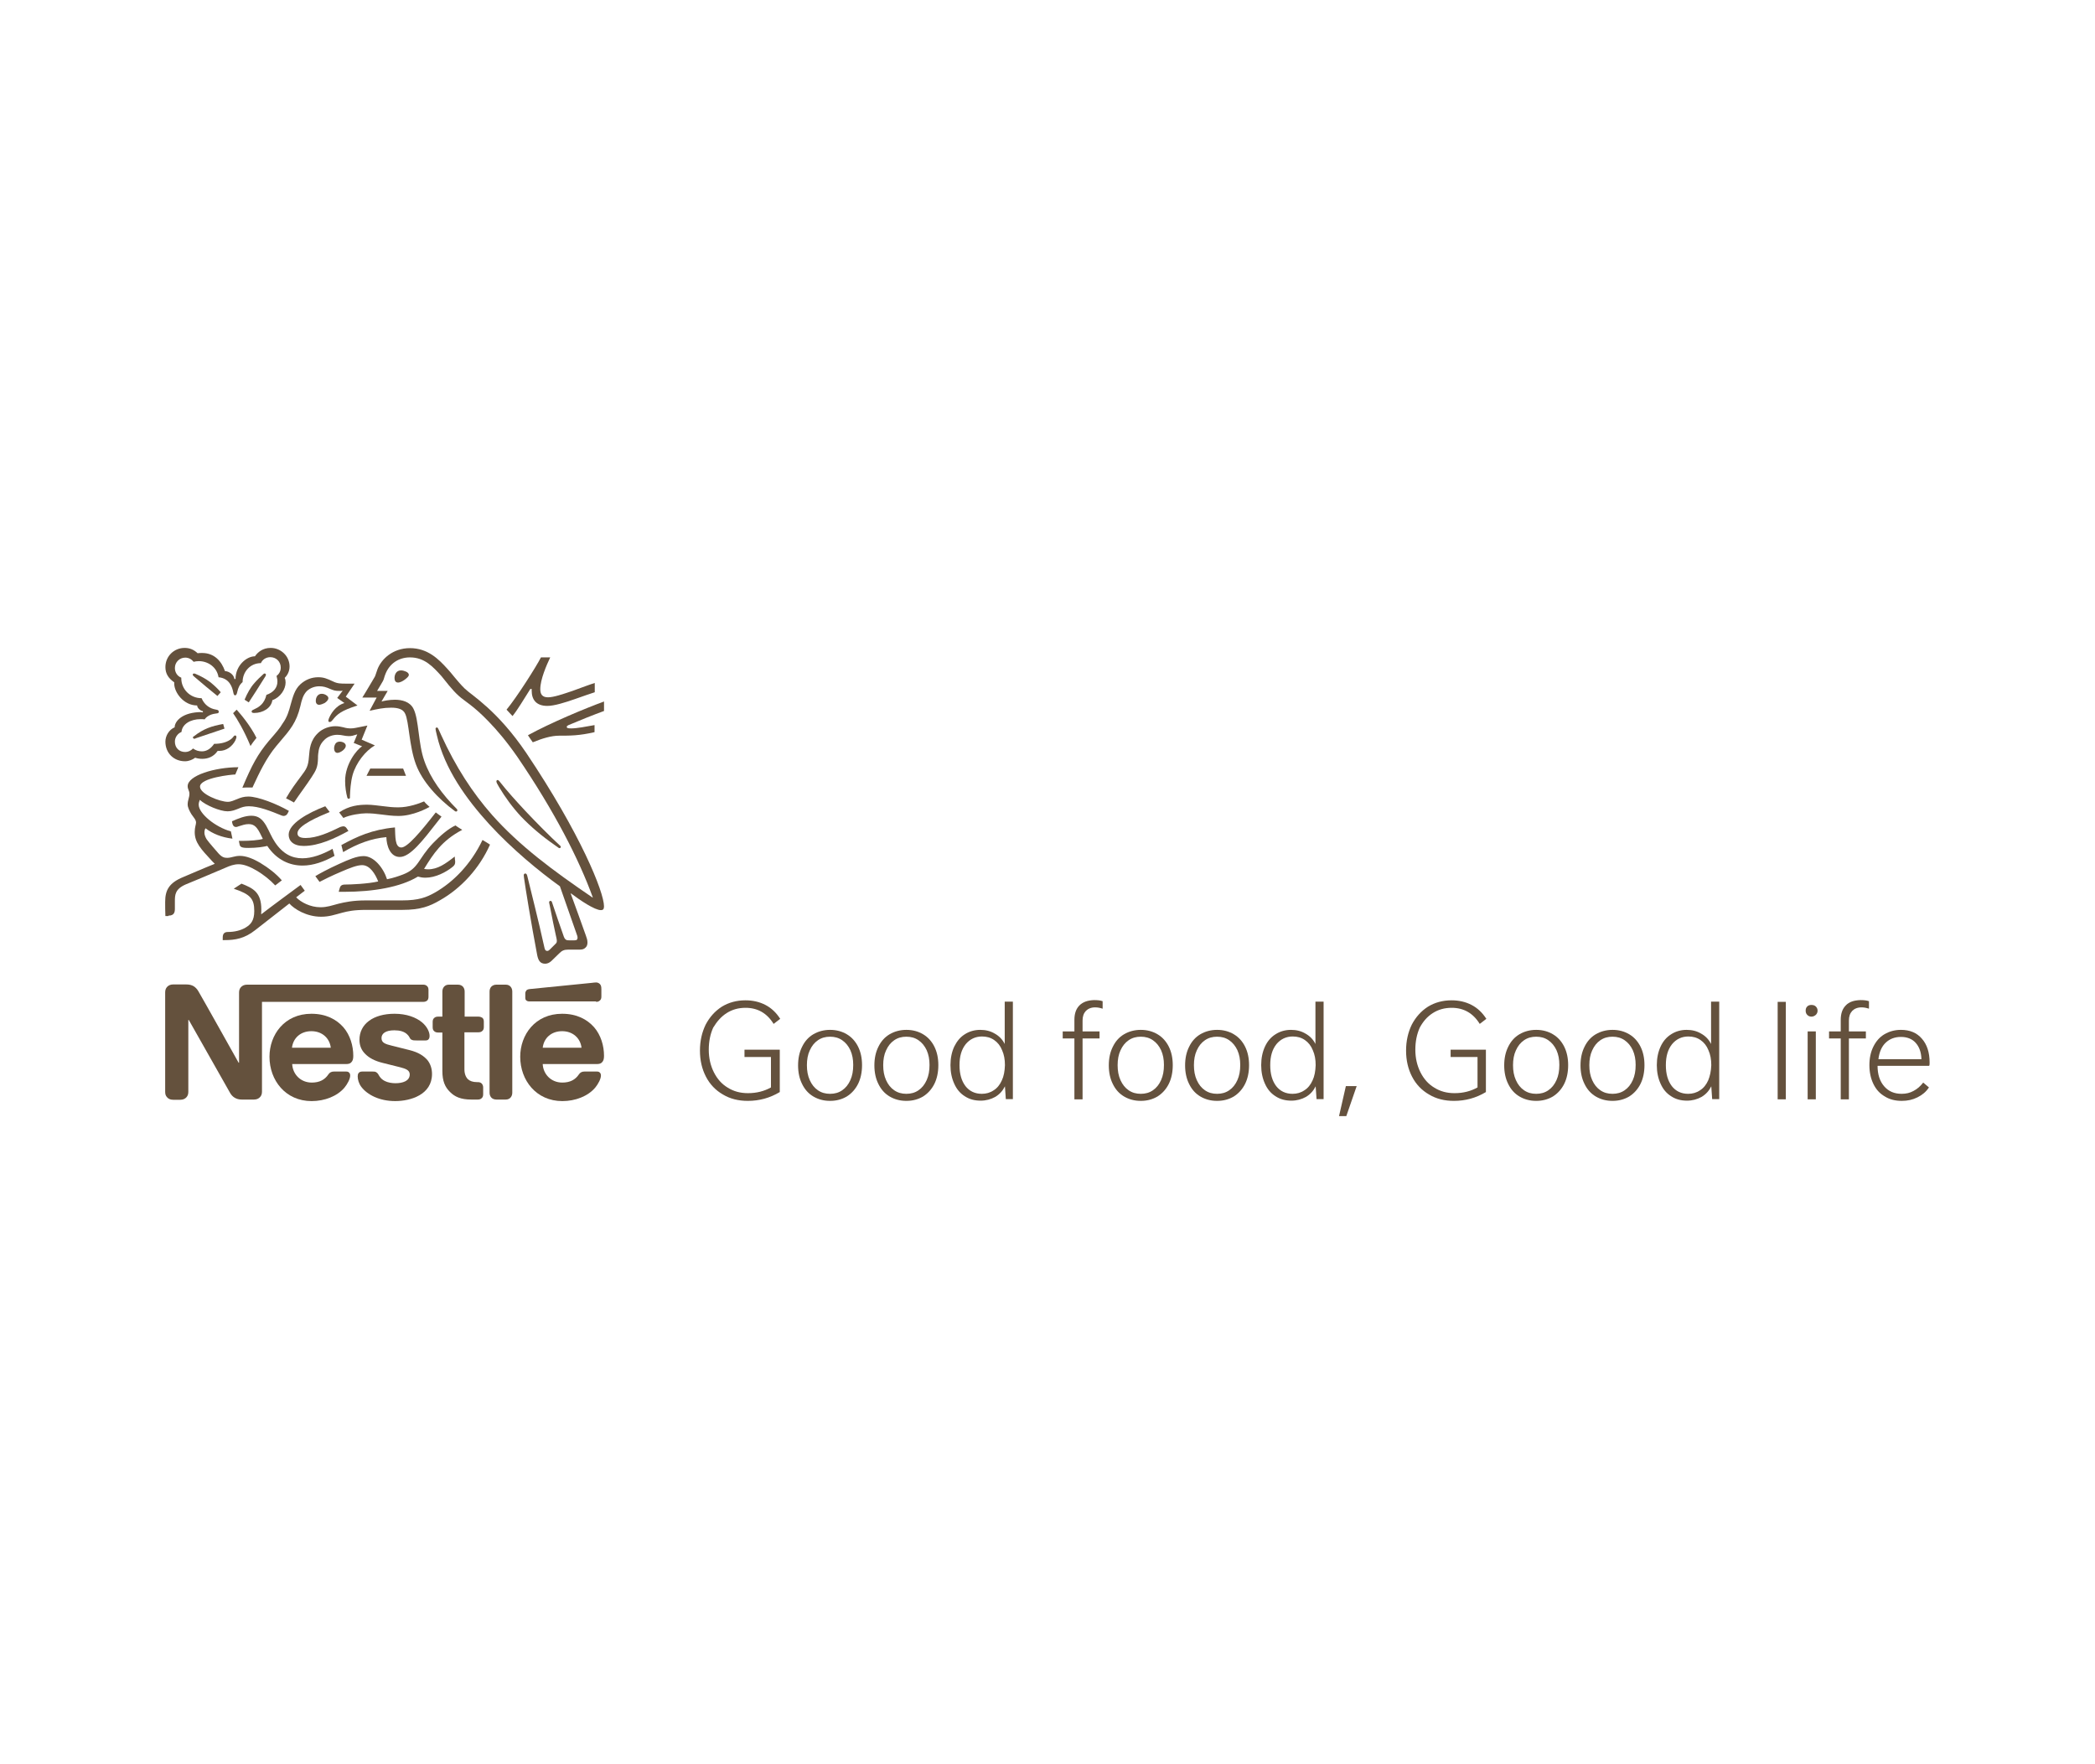 <?xml version="1.0" encoding="utf-8"?>
<!-- Generator: Adobe Illustrator 25.2.0, SVG Export Plug-In . SVG Version: 6.00 Build 0)  -->
<!DOCTYPE svg PUBLIC "-//W3C//DTD SVG 1.0//EN" "http://www.w3.org/TR/2001/REC-SVG-20010904/DTD/svg10.dtd">
<svg version="1.0" id="Layer_1" xmlns="http://www.w3.org/2000/svg" xmlns:xlink="http://www.w3.org/1999/xlink" x="0px" y="0px"
	 width="95px" height="80px" viewBox="0 0 95 80" style="enable-background:new 0 0 95 80;" xml:space="preserve">
<g id="Nestle">
	<path style="fill:#64513D;" d="M19.64,38.23c-0.7,0.73-0.64,1.15-1.38,1.43c-0.19,0.07-0.41,0.15-0.71,0.21c-0.17-0.53-0.6-1.05-1.06-1.05
		c-0.32,0-0.68,0.16-1.1,0.35c-0.49,0.22-0.95,0.47-1.09,0.56l0.19,0.26c0.15-0.08,0.57-0.29,1-0.47c0.37-0.16,0.7-0.29,0.93-0.29
		c0.36,0,0.6,0.41,0.73,0.74c-0.47,0.11-1.25,0.14-1.49,0.14c-0.11,0-0.15,0.02-0.19,0.05c-0.04,0.03-0.06,0.09-0.08,0.16
		l-0.03,0.12h0.25c1.31,0,2.55-0.21,3.34-0.69c0.11,0.03,0.21,0.05,0.34,0.05c0.46,0,0.93-0.25,1.22-0.48
		c0.11-0.08,0.13-0.15,0.13-0.23c0-0.04,0-0.07-0.01-0.11l-0.01-0.14c-0.42,0.33-0.77,0.58-1.21,0.58c-0.08,0-0.13-0.01-0.18-0.02
		c0.42-0.68,0.8-1.28,1.73-1.77c-0.1-0.06-0.24-0.15-0.31-0.2C20.31,37.59,19.95,37.91,19.64,38.23z"/>
	<path style="fill:#64513D;" d="M18.2,38.43c-0.3,0-0.27-0.51-0.29-0.91c-1.05,0.1-1.71,0.41-2.43,0.8l0.08,0.32
		c0.66-0.39,1.29-0.62,1.96-0.68c0.01,0.39,0.17,0.9,0.61,0.9c0.47,0,1.04-0.74,1.71-1.6l0.18-0.23c-0.09-0.07-0.19-0.13-0.26-0.19
		C19.07,37.73,18.47,38.43,18.2,38.43z"/>
	<path style="fill:#64513D;" d="M16.36,32.96c-0.17,0.03-0.3,0.07-0.45,0.07c-0.1,0-0.21-0.01-0.34-0.05c-0.1-0.02-0.21-0.05-0.36-0.05
		c-0.28,0-0.58,0.11-0.78,0.3c-0.37,0.35-0.39,0.74-0.42,1.08c-0.03,0.45-0.12,0.57-0.36,0.89c-0.2,0.27-0.47,0.62-0.68,1
		c0.07,0.03,0.29,0.15,0.36,0.19c0.24-0.36,0.58-0.81,0.8-1.15c0.2-0.31,0.28-0.44,0.29-0.86c0-0.07,0-0.14,0.01-0.2
		c0.02-0.21,0.07-0.43,0.28-0.63c0.15-0.15,0.37-0.23,0.59-0.23c0.21,0,0.33,0.06,0.52,0.06c0.13,0,0.22-0.03,0.31-0.06l0.07-0.02
		l-0.16,0.39l0.38,0.15c-0.24,0.15-0.77,0.8-0.77,1.57c0,0.28,0.04,0.53,0.1,0.76c0.01,0.02,0.02,0.05,0.06,0.05
		c0.04,0,0.06-0.02,0.06-0.06l0-0.08c0.01-0.23,0.03-0.61,0.12-0.94c0.16-0.56,0.58-1.09,1.01-1.34l-0.6-0.26l0.26-0.64L16.36,32.96
		z"/>
	<path style="fill:#64513D;" d="M18.18,30.4c-0.23,0-0.29,0.22-0.29,0.34c0,0.1,0.03,0.21,0.16,0.21c0.1,0,0.23-0.07,0.33-0.15
		c0.1-0.08,0.16-0.14,0.16-0.2c0-0.06-0.06-0.12-0.14-0.15C18.33,30.42,18.26,30.4,18.18,30.4z"/>
	<polygon style="fill:#64513D;" points="16.79,34.85 16.62,35.18 18.41,35.18 18.28,34.85 	"/>
	<path style="fill:#64513D;" d="M14.72,31.88c0.09-0.06,0.17-0.14,0.17-0.22c0-0.04-0.02-0.08-0.06-0.11c-0.07-0.06-0.16-0.09-0.24-0.09
		c-0.18,0-0.27,0.16-0.27,0.32c0,0.12,0.06,0.18,0.16,0.18C14.56,31.95,14.64,31.92,14.72,31.88z"/>
	<path style="fill:#64513D;" d="M25.14,38.31l0.17,0.12c0.02,0.02,0.04,0.03,0.06,0.03c0.04,0,0.06-0.03,0.06-0.06
		c0-0.02-0.01-0.04-0.03-0.05c-0.51-0.47-1.06-1.03-1.58-1.58c-0.4-0.43-0.82-0.89-1.18-1.35c-0.03-0.03-0.05-0.05-0.07-0.05
		c-0.04,0-0.06,0.03-0.06,0.06c0,0.05,0.03,0.11,0.12,0.26c0.27,0.45,0.6,0.91,1,1.34C24.07,37.49,24.58,37.92,25.14,38.31z"/>
	<path style="fill:#64513D;" d="M22.93,44.65h-0.42c-0.11,0-0.18,0.04-0.24,0.1c-0.04,0.05-0.07,0.12-0.07,0.21v4.59
		c0,0.09,0.03,0.16,0.07,0.21c0.05,0.06,0.13,0.1,0.24,0.1h0.42c0.11,0,0.18-0.04,0.23-0.1c0.04-0.05,0.07-0.12,0.07-0.21v-4.59
		c0-0.09-0.03-0.16-0.07-0.21C23.11,44.69,23.04,44.65,22.93,44.65z"/>
	<path style="fill:#64513D;" d="M15.68,33.82c0-0.05-0.02-0.09-0.07-0.13c-0.06-0.04-0.13-0.06-0.2-0.06c-0.15,0-0.21,0.09-0.24,0.18
		c-0.01,0.04-0.02,0.08-0.02,0.12c0,0.13,0.06,0.21,0.15,0.21C15.43,34.14,15.68,33.97,15.68,33.82z"/>
	<path style="fill:#64513D;" d="M10.83,38.12l0.03,0.15c0.01,0.06,0.03,0.12,0.09,0.14c0.06,0.03,0.15,0.04,0.31,0.04
		c0.4,0,0.69-0.05,0.86-0.09c0.43,0.64,1.02,0.89,1.6,0.89c0.49,0,0.98-0.18,1.45-0.44l-0.09-0.32c-0.46,0.26-0.94,0.43-1.37,0.43
		c-0.47,0-0.89-0.2-1.24-0.73c-0.15-0.22-0.26-0.5-0.4-0.75c-0.17-0.29-0.35-0.45-0.67-0.45c-0.29,0-0.58,0.12-0.88,0.25l0.01,0.07
		c0.02,0.11,0.07,0.19,0.17,0.19c0.05,0,0.09-0.02,0.12-0.03c0.17-0.05,0.29-0.1,0.46-0.1c0.26,0,0.39,0.15,0.57,0.53l0.07,0.14
		c-0.18,0.06-0.61,0.09-0.93,0.09H10.83z"/>
	<path style="fill:#64513D;" d="M25.49,45.97c-1.22,0-1.9,0.95-1.9,1.95c0,1.07,0.73,2.01,1.91,2.01c0.59,0,1.16-0.22,1.49-0.61
		c0.14-0.17,0.26-0.4,0.26-0.55c0-0.05-0.01-0.09-0.04-0.12c-0.03-0.04-0.07-0.06-0.14-0.06H26.5c-0.11,0-0.19,0.04-0.25,0.13
		c-0.16,0.24-0.4,0.37-0.75,0.37c-0.53,0-0.87-0.4-0.89-0.84h2.45c0.11,0,0.19-0.02,0.24-0.08c0.06-0.06,0.09-0.14,0.09-0.29
		c0-0.46-0.14-0.94-0.45-1.3C26.62,46.22,26.15,45.97,25.49,45.97z M24.61,47.51c0.05-0.43,0.38-0.75,0.88-0.75
		c0.49,0,0.83,0.32,0.88,0.75H24.61z"/>
	<path style="fill:#64513D;" d="M24.05,31.24h0.06c0,0.02,0,0.05,0,0.08c0,0.4,0.2,0.69,0.71,0.69c0.31,0,0.79-0.15,1.25-0.31
		c0.38-0.13,0.73-0.26,0.9-0.31v-0.42c-0.2,0.06-0.6,0.21-1.01,0.36c-0.44,0.15-0.86,0.29-1.11,0.29c-0.27,0-0.35-0.15-0.35-0.37
		c0-0.44,0.28-1.08,0.45-1.44h-0.42c-0.22,0.43-1.09,1.8-1.56,2.37l0.27,0.29C23.47,32.19,23.75,31.71,24.05,31.24z"/>
	<path style="fill:#64513D;" d="M21.08,31.23c-0.35-0.34-0.62-0.73-0.8-0.91c-0.38-0.42-0.88-0.93-1.69-0.93c-0.79,0-1.3,0.51-1.47,0.95
		c-0.05,0.13-0.09,0.28-0.12,0.34c-0.08,0.13-0.42,0.72-0.57,0.95h0.65l-0.32,0.6c0.37-0.08,0.63-0.14,0.98-0.14
		c0.31,0,0.54,0.07,0.63,0.27c0.18,0.36,0.18,1.47,0.49,2.3c0.29,0.78,0.99,1.55,1.78,2.13l0.04,0.01c0.04,0,0.06-0.03,0.06-0.06
		c0-0.02-0.01-0.03-0.02-0.05c-0.66-0.66-1.2-1.39-1.48-2.19c-0.28-0.78-0.24-1.87-0.49-2.36c-0.16-0.32-0.52-0.41-0.84-0.41
		c-0.26,0-0.5,0.05-0.61,0.08l0.28-0.48h-0.48c0.1-0.18,0.21-0.34,0.26-0.44c0.05-0.08,0.06-0.19,0.12-0.33
		c0.18-0.46,0.59-0.75,1.11-0.75c0.66,0,1.04,0.42,1.43,0.85c0.17,0.2,0.46,0.61,0.8,0.91c0.23,0.21,0.66,0.44,1.33,1.14
		c0.39,0.4,0.83,0.92,1.31,1.61c1.69,2.48,2.8,4.66,3.42,6.37l-0.01,0.01c-1.78-1.21-3.32-2.35-4.56-3.75
		c-0.88-1-1.64-2.16-2.31-3.63c-0.05-0.1-0.08-0.19-0.13-0.28c-0.02-0.04-0.03-0.05-0.06-0.05c-0.04,0-0.06,0.02-0.06,0.06
		c0,0.04,0.02,0.12,0.06,0.29c0.35,1.53,1.34,2.9,2.38,4.04c1.04,1.13,2.23,2.11,3.2,2.81l0.76,2.17c0.02,0.05,0.04,0.11,0.04,0.16
		c0,0.04-0.01,0.07-0.03,0.09c-0.02,0.02-0.05,0.03-0.11,0.03h-0.23c-0.1,0-0.14-0.01-0.17-0.04c-0.04-0.03-0.06-0.07-0.08-0.12
		c-0.07-0.2-0.47-1.34-0.54-1.57c-0.01-0.04-0.04-0.06-0.07-0.06c-0.03,0-0.06,0.03-0.06,0.06c0,0.03,0.01,0.06,0.03,0.16
		c0.1,0.52,0.22,1.1,0.27,1.32c0.02,0.1,0.05,0.2,0.05,0.27c0,0.06-0.01,0.1-0.07,0.15l-0.24,0.24c-0.06,0.06-0.09,0.07-0.13,0.07
		c-0.06,0-0.1-0.04-0.12-0.14c-0.27-1.24-0.67-2.79-0.77-3.22c-0.02-0.09-0.04-0.15-0.1-0.15c-0.05,0-0.07,0.04-0.07,0.08
		c0,0.03,0.01,0.07,0.01,0.1c0.06,0.44,0.32,2.05,0.6,3.52c0.05,0.25,0.14,0.39,0.36,0.39c0.1,0,0.19-0.04,0.28-0.12
		c0.14-0.14,0.19-0.18,0.36-0.35c0.12-0.12,0.21-0.17,0.42-0.17h0.52c0.12,0,0.19-0.03,0.25-0.09c0.06-0.05,0.09-0.13,0.09-0.23
		c0-0.11-0.03-0.2-0.07-0.31c-0.13-0.36-0.56-1.57-0.69-1.91l0.01-0.01c0.44,0.33,1.08,0.76,1.36,0.76c0.09,0,0.14-0.04,0.14-0.17
		c0-0.65-1.07-3.3-3.52-6.95C22.55,32.2,21.4,31.54,21.08,31.23z"/>
	<path style="fill:#64513D;" d="M24.16,33.66c0.44-0.18,0.84-0.3,1.2-0.3c0.5,0,0.91,0,1.6-0.16v-0.32c-0.39,0.07-0.8,0.15-1.06,0.15
		c-0.16,0-0.2-0.02-0.2-0.07c0-0.03,0.02-0.05,0.08-0.08c0.42-0.18,1.17-0.48,1.61-0.64v-0.43c-0.87,0.32-2.41,0.96-3.45,1.53
		C23.96,33.38,24.14,33.63,24.16,33.66z"/>
	<path style="fill:#64513D;" d="M12.18,33.61c-0.49,0.59-0.75,1.06-1.19,2.11c0.07-0.01,0.17-0.01,0.28-0.01c0.06,0,0.1,0,0.18,0l0.05-0.11
		c0.24-0.52,0.57-1.22,1.02-1.76l0.16-0.19c0.47-0.55,0.76-0.88,0.94-1.63c0.06-0.27,0.12-0.5,0.29-0.68
		c0.16-0.15,0.37-0.22,0.57-0.22c0.18,0,0.31,0.04,0.49,0.12c0.17,0.07,0.23,0.09,0.42,0.09c0.06,0,0.11,0,0.15-0.01l-0.25,0.33
		l0.33,0.23c-0.42,0.12-0.64,0.53-0.71,0.71c-0.01,0.04-0.02,0.06-0.02,0.09c0,0.03,0.01,0.06,0.06,0.06c0.05,0,0.08-0.03,0.14-0.1
		c0.2-0.25,0.37-0.41,1.12-0.65l-0.53-0.4l0.4-0.59h-0.38c-0.24,0-0.4,0-0.6-0.1c-0.28-0.13-0.42-0.19-0.67-0.19
		c-0.3,0-0.58,0.11-0.81,0.32c-0.26,0.24-0.34,0.57-0.44,0.92c-0.07,0.27-0.16,0.58-0.36,0.85C12.67,33.05,12.56,33.17,12.18,33.61z
		"/>
	<path style="fill:#64513D;" d="M9.14,32.29c-0.86,0-1.22,0.41-1.22,0.69c-0.26,0.11-0.42,0.39-0.42,0.65c0,0.52,0.38,0.89,0.89,0.89
		c0.17,0,0.34-0.07,0.46-0.16c0.09,0.03,0.2,0.05,0.32,0.05c0.24,0,0.51-0.08,0.7-0.36c0.03,0,0.05,0,0.08,0
		c0.31,0,0.58-0.2,0.72-0.47c0.03-0.07,0.05-0.12,0.05-0.16c0-0.04-0.02-0.07-0.06-0.07c-0.05,0-0.06,0.05-0.14,0.13
		c-0.2,0.18-0.5,0.25-0.81,0.25c-0.15,0.22-0.34,0.34-0.55,0.34c-0.16,0-0.28-0.04-0.41-0.13c-0.1,0.11-0.23,0.16-0.35,0.16
		c-0.28,0-0.47-0.19-0.47-0.47c0-0.2,0.13-0.37,0.3-0.44c0.03-0.35,0.4-0.58,0.87-0.58c0.06,0,0.12,0,0.18,0.01
		c0.07-0.11,0.24-0.23,0.48-0.26c0.05-0.01,0.09-0.01,0.12-0.02c0.03-0.01,0.04-0.04,0.04-0.07c0-0.03-0.01-0.05-0.04-0.07
		c-0.02-0.01-0.07-0.02-0.12-0.03c-0.22-0.04-0.48-0.18-0.62-0.51c-0.53,0-0.92-0.42-0.92-0.9v-0.03c-0.18-0.07-0.29-0.24-0.29-0.44
		c0-0.26,0.21-0.47,0.47-0.47c0.16,0,0.29,0.08,0.38,0.19c0.07-0.02,0.16-0.03,0.24-0.03c0.39,0,0.81,0.25,0.89,0.73
		c0.51,0.05,0.62,0.47,0.66,0.65c0.02,0.09,0.03,0.17,0.09,0.17c0.06,0,0.08-0.07,0.1-0.16c0.04-0.18,0.1-0.32,0.24-0.44
		c0-0.46,0.34-0.86,0.83-0.86c0.07-0.16,0.23-0.27,0.43-0.27c0.26,0,0.47,0.2,0.47,0.47c0,0.16-0.07,0.29-0.19,0.38
		c0.02,0.09,0.04,0.17,0.04,0.25c0,0.29-0.18,0.5-0.5,0.61c-0.04,0.18-0.12,0.34-0.25,0.46c-0.21,0.2-0.42,0.2-0.42,0.29
		c0,0.05,0.03,0.07,0.12,0.07c0.39,0,0.77-0.22,0.82-0.58c0.37-0.13,0.6-0.5,0.6-0.8c0-0.08-0.01-0.14-0.04-0.21
		c0.1-0.1,0.22-0.27,0.22-0.52c0-0.22-0.09-0.44-0.26-0.6c-0.15-0.14-0.35-0.24-0.6-0.24c-0.35,0-0.58,0.19-0.71,0.38
		c-0.38,0-0.88,0.42-0.88,1.03h-0.05c-0.03-0.21-0.25-0.35-0.43-0.36c-0.15-0.44-0.48-0.82-1.03-0.82c-0.06,0-0.14,0-0.21,0.01
		c-0.16-0.15-0.34-0.24-0.59-0.24c-0.48,0-0.87,0.38-0.87,0.87c0,0.3,0.14,0.51,0.4,0.69l0,0.06c0,0.39,0.42,0.99,1.04,0.99
		c0,0.1,0.12,0.23,0.26,0.26v0.05H9.14z"/>
	<path style="fill:#64513D;" d="M18.58,47.62l-0.8-0.2c-0.33-0.08-0.48-0.14-0.48-0.35c0-0.2,0.18-0.35,0.58-0.35c0.24,0,0.46,0.05,0.6,0.2
		c0.12,0.12,0.09,0.19,0.19,0.23c0.06,0.03,0.12,0.03,0.22,0.03h0.4c0.06,0,0.11-0.01,0.14-0.05c0.03-0.03,0.05-0.08,0.05-0.16
		c0-0.18-0.12-0.42-0.33-0.6c-0.28-0.24-0.72-0.4-1.26-0.4c-0.96,0-1.59,0.46-1.59,1.18c0,0.26,0.09,0.47,0.25,0.63
		c0.18,0.19,0.44,0.33,0.81,0.42l0.8,0.2c0.22,0.06,0.42,0.12,0.42,0.32c0,0.3-0.32,0.4-0.65,0.4c-0.16,0-0.34-0.03-0.48-0.1
		c-0.1-0.05-0.18-0.12-0.24-0.21c-0.05-0.08-0.07-0.14-0.15-0.19c-0.05-0.03-0.11-0.03-0.19-0.03h-0.44c-0.09,0-0.14,0.03-0.17,0.07
		c-0.03,0.04-0.04,0.09-0.04,0.15c0,0.14,0.05,0.32,0.16,0.47c0.27,0.36,0.82,0.65,1.54,0.65c0.7,0,1.67-0.29,1.67-1.23
		c0-0.24-0.07-0.45-0.2-0.62C19.21,47.87,18.97,47.72,18.58,47.62z"/>
	<path style="fill:#64513D;" d="M10.57,32.34c0.19,0.27,0.5,0.79,0.79,1.49c0.05-0.09,0.21-0.3,0.27-0.37c-0.27-0.55-0.71-1.07-0.9-1.28
		L10.57,32.34z"/>
	<path style="fill:#64513D;" d="M19.23,36.34c-0.21,0.09-0.69,0.27-1.17,0.27c-0.24,0-0.44-0.02-0.66-0.05c-0.27-0.03-0.53-0.07-0.75-0.07
		c-0.37,0-0.82,0.04-1.27,0.35l0.19,0.25c0.3-0.14,0.79-0.21,1.03-0.21c0.22,0,0.45,0.02,0.66,0.05C17.5,36.96,17.78,37,18.07,37
		c0.66,0,1.3-0.35,1.41-0.41C19.39,36.51,19.29,36.42,19.23,36.34z"/>
	<path style="fill:#64513D;" d="M14.95,36.82l-0.2-0.26c-0.79,0.3-1.66,0.79-1.66,1.29c0,0.28,0.21,0.51,0.68,0.51
		c0.69,0,1.43-0.35,2.03-0.68l-0.08-0.12c-0.05-0.07-0.09-0.09-0.16-0.09c-0.04,0-0.09,0.02-0.13,0.03c-0.51,0.25-1.06,0.5-1.57,0.5
		c-0.29,0-0.37-0.09-0.37-0.22C13.49,37.43,14.47,37.02,14.95,36.82z"/>
	<path style="fill:#64513D;" d="M21.7,46.1h-0.63v-1.14c0-0.09-0.03-0.16-0.07-0.21c-0.05-0.06-0.13-0.1-0.24-0.1h-0.4
		c-0.11,0-0.18,0.04-0.23,0.1c-0.04,0.05-0.07,0.12-0.07,0.21v1.14h-0.2c-0.07,0-0.13,0.02-0.17,0.06c-0.05,0.04-0.07,0.1-0.07,0.18
		v0.24c0,0.08,0.02,0.14,0.07,0.18c0.04,0.04,0.1,0.06,0.17,0.06h0.2v1.75c0,0.45,0.12,0.73,0.35,0.95
		c0.21,0.21,0.48,0.34,0.96,0.34h0.3c0.07,0,0.13-0.02,0.17-0.06c0.05-0.04,0.07-0.1,0.07-0.18v-0.31c0-0.08-0.03-0.14-0.07-0.18
		c-0.04-0.04-0.1-0.06-0.17-0.06h-0.04c-0.19,0-0.32-0.05-0.41-0.13c-0.1-0.1-0.16-0.25-0.16-0.45v-1.68h0.64
		c0.07,0,0.13-0.02,0.17-0.06c0.05-0.04,0.07-0.1,0.07-0.18v-0.24c0-0.08-0.02-0.14-0.07-0.18C21.83,46.13,21.78,46.1,21.7,46.1z"/>
	<path style="fill:#64513D;" d="M27.03,45.43c0.07,0,0.13-0.02,0.17-0.06c0.05-0.04,0.07-0.1,0.07-0.18v-0.33c0-0.13-0.02-0.19-0.07-0.24
		c-0.04-0.04-0.1-0.07-0.17-0.07c-0.06,0-0.11,0.01-0.21,0.02l-2.8,0.28c-0.08,0.01-0.12,0.03-0.15,0.06
		c-0.03,0.04-0.05,0.08-0.05,0.14v0.18c0,0.07,0.01,0.1,0.04,0.13c0.03,0.03,0.08,0.05,0.14,0.05H27.03z"/>
	<path style="fill:#64513D;" d="M11.14,42.06c-0.23,0.14-0.53,0.2-0.78,0.2c-0.11,0-0.16,0.02-0.2,0.06c-0.04,0.04-0.06,0.1-0.06,0.19v0.12
		h0.09c0.47,0,0.9-0.07,1.38-0.45l1.55-1.21c0.22,0.25,0.78,0.6,1.44,0.6c0.37,0,0.61-0.09,0.95-0.18c0.27-0.07,0.53-0.13,1.09-0.13
		h1.64c0.84,0,1.25-0.17,1.7-0.43c0.98-0.55,1.81-1.47,2.28-2.53c-0.12-0.08-0.24-0.15-0.34-0.21c-0.53,1.11-1.33,1.91-2.15,2.38
		c-0.39,0.22-0.74,0.36-1.5,0.36h-1.64c-0.59,0-0.95,0.08-1.24,0.15c-0.31,0.08-0.51,0.16-0.82,0.16c-0.46,0-0.89-0.23-1.1-0.45
		l0.39-0.3l-0.19-0.26c-0.11,0.08-1.48,1.09-1.77,1.32l-0.02-0.01c0.01-0.07,0.01-0.13,0.01-0.2c0-0.77-0.36-0.96-0.9-1.17
		L10.6,40.3c0.75,0.25,0.93,0.45,0.93,1.01C11.53,41.75,11.37,41.92,11.14,42.06z"/>
	<path style="fill:#64513D;" d="M7.64,41.52c0.26,0,0.29-0.16,0.29-0.31c0-0.1,0-0.22,0-0.34c0-0.29,0.01-0.55,0.48-0.76
		c0.19-0.08,1.12-0.46,1.81-0.76c0.2-0.09,0.39-0.16,0.6-0.16c0.23,0,0.5,0.1,0.84,0.3c0.28,0.17,0.58,0.4,0.82,0.66l0.3-0.23
		c-0.26-0.3-0.61-0.57-0.96-0.78c-0.35-0.21-0.67-0.33-0.94-0.33c-0.12,0-0.21,0.02-0.29,0.04c-0.09,0.02-0.18,0.05-0.29,0.05
		c-0.13,0-0.24-0.03-0.4-0.21c-0.06-0.07-0.44-0.5-0.52-0.62c-0.04-0.06-0.11-0.18-0.11-0.32c0-0.06,0.01-0.13,0.05-0.19
		c0.33,0.25,0.73,0.41,1.22,0.47l-0.07-0.33c-0.7-0.19-1.46-0.81-1.46-1.21c0-0.08,0.02-0.14,0.05-0.22
		c0.27,0.25,0.92,0.52,1.26,0.52c0.19,0,0.34-0.06,0.49-0.12c0.14-0.06,0.28-0.11,0.47-0.11c0.45,0,1,0.22,1.49,0.42
		c0.03,0.01,0.06,0.02,0.09,0.02c0.08,0,0.14-0.04,0.18-0.11l0.06-0.12c-0.54-0.31-1.39-0.65-1.84-0.65c-0.2,0-0.35,0.05-0.49,0.11
		c-0.16,0.06-0.29,0.13-0.44,0.13c-0.35,0-1.26-0.35-1.26-0.69c0-0.4,1.44-0.55,1.6-0.55l0.14-0.33c-1.05,0-2.3,0.37-2.3,0.86
		c0,0.14,0.08,0.21,0.08,0.34c0,0.18-0.08,0.29-0.08,0.49c0,0.13,0.08,0.29,0.17,0.44c0.1,0.15,0.21,0.25,0.21,0.38
		c0,0.09-0.06,0.21-0.06,0.43c0,0.47,0.27,0.76,0.8,1.33l0.11,0.11c-0.43,0.17-1.24,0.52-1.43,0.6c-0.66,0.27-0.82,0.61-0.82,1.13
		c0,0.2,0,0.43,0.01,0.64H7.64z"/>
	<path style="fill:#64513D;" d="M73.88,46.9c-0.22-0.13-0.47-0.2-0.76-0.2c-0.28,0-0.54,0.07-0.76,0.2c-0.22,0.13-0.39,0.32-0.51,0.57
		c-0.12,0.24-0.18,0.52-0.18,0.84c0,0.32,0.06,0.6,0.18,0.84c0.12,0.25,0.29,0.44,0.51,0.57c0.22,0.13,0.47,0.2,0.76,0.2
		c0.29,0,0.54-0.07,0.76-0.2c0.22-0.14,0.39-0.33,0.51-0.57c0.12-0.24,0.18-0.53,0.18-0.85c0-0.32-0.06-0.6-0.18-0.84
		C74.27,47.22,74.1,47.03,73.88,46.9z M74.04,48.98c-0.09,0.2-0.21,0.35-0.37,0.46c-0.16,0.11-0.34,0.16-0.55,0.16
		c-0.21,0-0.39-0.05-0.55-0.16c-0.16-0.11-0.28-0.26-0.37-0.46c-0.09-0.2-0.13-0.42-0.13-0.68c0-0.25,0.04-0.48,0.13-0.67
		c0.09-0.2,0.21-0.35,0.37-0.46c0.16-0.11,0.34-0.16,0.55-0.16c0.21,0,0.39,0.05,0.55,0.16c0.16,0.11,0.28,0.26,0.37,0.45
		c0.09,0.2,0.13,0.42,0.13,0.67C74.17,48.56,74.13,48.78,74.04,48.98z"/>
	<path style="fill:#64513D;" d="M70.42,46.9c-0.22-0.13-0.47-0.2-0.76-0.2c-0.28,0-0.54,0.07-0.76,0.2c-0.22,0.13-0.39,0.32-0.51,0.57
		c-0.12,0.24-0.18,0.52-0.18,0.84c0,0.32,0.06,0.6,0.18,0.84c0.12,0.25,0.29,0.44,0.51,0.57c0.22,0.13,0.47,0.2,0.76,0.2
		c0.29,0,0.54-0.07,0.76-0.2c0.22-0.14,0.39-0.33,0.51-0.57c0.12-0.24,0.18-0.53,0.18-0.85c0-0.32-0.06-0.6-0.18-0.84
		C70.81,47.22,70.64,47.03,70.42,46.9z M70.58,48.98c-0.09,0.2-0.21,0.35-0.37,0.46c-0.16,0.11-0.34,0.16-0.55,0.16
		c-0.21,0-0.39-0.05-0.55-0.16c-0.16-0.11-0.28-0.26-0.37-0.46c-0.09-0.2-0.13-0.42-0.13-0.68c0-0.25,0.04-0.48,0.13-0.67
		c0.09-0.2,0.21-0.35,0.37-0.46c0.16-0.11,0.34-0.16,0.55-0.16c0.21,0,0.39,0.05,0.55,0.16c0.16,0.11,0.28,0.26,0.37,0.45
		c0.09,0.2,0.13,0.42,0.13,0.67C70.71,48.56,70.67,48.78,70.58,48.98z"/>
	<path style="fill:#64513D;" d="M77.59,47.34c-0.1-0.2-0.25-0.36-0.45-0.47c-0.2-0.12-0.42-0.17-0.66-0.17c-0.26,0-0.5,0.07-0.7,0.2
		c-0.21,0.13-0.37,0.32-0.48,0.56c-0.11,0.24-0.17,0.52-0.17,0.84c0,0.32,0.06,0.6,0.17,0.84c0.11,0.25,0.27,0.44,0.48,0.57
		c0.21,0.14,0.45,0.2,0.72,0.2c0.24,0,0.46-0.06,0.66-0.17c0.2-0.12,0.34-0.28,0.44-0.48l0.04,0.58h0.32v-4.42h-0.37V47.34z
		 M77.46,48.99c-0.09,0.2-0.21,0.35-0.37,0.45c-0.16,0.11-0.34,0.16-0.54,0.16c-0.31,0-0.56-0.12-0.74-0.35
		c-0.18-0.24-0.27-0.55-0.27-0.95c0-0.4,0.09-0.71,0.28-0.95c0.19-0.23,0.44-0.35,0.74-0.35c0.21,0,0.39,0.05,0.55,0.16
		c0.16,0.11,0.28,0.26,0.36,0.46c0.09,0.2,0.13,0.42,0.13,0.68C77.59,48.57,77.54,48.8,77.46,48.99z"/>
	<polygon style="fill:#64513D;" points="60.72,50.61 61.05,50.61 61.52,49.25 61.03,49.25 	"/>
	<path style="fill:#64513D;" d="M64.97,45.94c0.25-0.16,0.53-0.24,0.86-0.24c0.54,0,0.97,0.24,1.27,0.73l0.3-0.23
		c-0.18-0.28-0.4-0.49-0.67-0.63c-0.27-0.14-0.57-0.21-0.91-0.21c-0.4,0-0.76,0.1-1.07,0.29c-0.31,0.2-0.55,0.47-0.73,0.81
		c-0.17,0.35-0.26,0.74-0.26,1.18c0,0.44,0.09,0.83,0.27,1.18c0.18,0.35,0.44,0.62,0.77,0.81c0.33,0.2,0.71,0.29,1.13,0.29
		c0.52,0,1-0.13,1.45-0.4v-1.92h-1.6v0.33H67v1.38c-0.3,0.17-0.65,0.26-1.04,0.26c-0.35,0-0.65-0.08-0.92-0.25
		c-0.27-0.16-0.48-0.4-0.63-0.7c-0.15-0.3-0.23-0.64-0.23-1.02c0-0.38,0.07-0.71,0.2-1C64.53,46.32,64.72,46.1,64.97,45.94z"/>
	<polygon style="fill:#64513D;" points="81.97,48.31 81.97,49.85 82.34,49.85 82.34,48.31 82.34,46.77 81.97,46.77 	"/>
	<path style="fill:#64513D;" d="M87.5,48.18c0-0.46-0.12-0.82-0.35-1.08c-0.23-0.27-0.55-0.4-0.95-0.4c-0.28,0-0.53,0.07-0.75,0.2
		c-0.22,0.13-0.38,0.32-0.5,0.56c-0.12,0.24-0.18,0.52-0.18,0.84c0,0.32,0.06,0.6,0.18,0.85c0.12,0.25,0.29,0.44,0.52,0.57
		c0.22,0.14,0.48,0.2,0.77,0.2c0.26,0,0.49-0.05,0.71-0.16c0.22-0.11,0.39-0.25,0.52-0.45l-0.26-0.22
		c-0.13,0.17-0.27,0.29-0.44,0.38c-0.16,0.09-0.34,0.13-0.54,0.13c-0.33,0-0.59-0.11-0.79-0.34c-0.2-0.23-0.3-0.54-0.3-0.93h2.34
		C87.5,48.3,87.5,48.25,87.5,48.18z M85.18,48.02c0.04-0.32,0.15-0.57,0.33-0.74c0.18-0.17,0.41-0.26,0.69-0.26
		c0.28,0,0.51,0.09,0.67,0.27c0.16,0.18,0.25,0.42,0.26,0.74H85.18z"/>
	<path style="fill:#64513D;" d="M83.7,45.59c-0.16,0.16-0.23,0.38-0.23,0.66v0.52h-0.53v0.32h0.53v2.76h0.37v-2.76h0.77v-0.32h-0.77v-0.49
		c0-0.19,0.05-0.33,0.15-0.44c0.1-0.1,0.24-0.16,0.42-0.16c0.11,0,0.22,0.02,0.34,0.06v-0.34c-0.11-0.04-0.24-0.05-0.39-0.05
		C84.07,45.36,83.85,45.43,83.7,45.59z"/>
	<path style="fill:#64513D;" d="M59.65,47.34c-0.1-0.2-0.25-0.36-0.45-0.47c-0.2-0.12-0.42-0.17-0.66-0.17c-0.26,0-0.5,0.07-0.7,0.2
		c-0.21,0.13-0.37,0.32-0.48,0.56c-0.11,0.24-0.17,0.52-0.17,0.84c0,0.32,0.06,0.6,0.17,0.84c0.11,0.25,0.27,0.44,0.48,0.57
		c0.21,0.14,0.45,0.2,0.72,0.2c0.24,0,0.46-0.06,0.66-0.17c0.2-0.12,0.34-0.28,0.44-0.48l0.04,0.58h0.32v-4.42h-0.37V47.34z
		 M59.52,48.99c-0.09,0.2-0.21,0.35-0.37,0.45c-0.16,0.11-0.34,0.16-0.54,0.16c-0.31,0-0.56-0.12-0.74-0.35
		c-0.18-0.24-0.27-0.55-0.27-0.95c0-0.4,0.09-0.71,0.28-0.95c0.19-0.23,0.44-0.35,0.74-0.35c0.21,0,0.39,0.05,0.55,0.16
		c0.16,0.11,0.28,0.26,0.36,0.46c0.09,0.2,0.13,0.42,0.13,0.68C59.65,48.57,59.61,48.8,59.52,48.99z"/>
	<path style="fill:#64513D;" d="M12.06,30.6c0-0.03-0.02-0.06-0.06-0.06c-0.03,0-0.05,0.02-0.08,0.05c-0.13,0.12-0.25,0.23-0.38,0.38
		c-0.18,0.2-0.33,0.47-0.45,0.76l0.19,0.12c0.13-0.19,0.55-0.85,0.76-1.19C12.05,30.63,12.06,30.61,12.06,30.6z"/>
	<polygon style="fill:#64513D;" points="80.61,47.64 80.61,49.85 80.98,49.85 80.98,47.64 80.98,45.43 80.61,45.43 	"/>
	<path style="fill:#64513D;" d="M82.14,45.57c-0.08,0-0.14,0.02-0.19,0.07c-0.05,0.05-0.07,0.11-0.07,0.19c0,0.07,0.02,0.14,0.07,0.19
		c0.05,0.05,0.11,0.08,0.19,0.08c0.08,0,0.14-0.03,0.2-0.08c0.05-0.05,0.08-0.11,0.08-0.19c0-0.08-0.03-0.14-0.08-0.19
		C82.29,45.59,82.22,45.57,82.14,45.57z"/>
	<path style="fill:#64513D;" d="M19.36,45.38c0.05-0.04,0.07-0.1,0.07-0.18v-0.31c0-0.08-0.02-0.14-0.07-0.18c-0.04-0.04-0.1-0.06-0.17-0.06
		H11.2c-0.13,0-0.22,0.05-0.28,0.12c-0.05,0.06-0.08,0.13-0.08,0.24v3.18h-0.02c0,0-1.74-3.11-1.83-3.25
		c-0.06-0.1-0.13-0.17-0.21-0.22c-0.09-0.05-0.18-0.08-0.35-0.08H7.85c-0.13,0-0.22,0.05-0.28,0.12c-0.05,0.06-0.08,0.13-0.08,0.24
		v4.51c0,0.12,0.03,0.18,0.08,0.24c0.06,0.07,0.14,0.12,0.28,0.12h0.33c0.13,0,0.22-0.05,0.28-0.12c0.05-0.06,0.08-0.13,0.08-0.24
		v-3.26h0.02c0,0,1.81,3.2,1.88,3.32c0.1,0.17,0.27,0.29,0.52,0.29h0.56c0.13,0,0.22-0.05,0.28-0.12c0.05-0.06,0.08-0.13,0.08-0.24
		v-4.07h7.32C19.26,45.43,19.32,45.41,19.36,45.38z"/>
	<path style="fill:#64513D;" d="M14.12,45.97c-1.22,0-1.9,0.95-1.9,1.95c0,1.07,0.73,2.01,1.91,2.01c0.59,0,1.16-0.22,1.49-0.61
		c0.14-0.17,0.26-0.4,0.26-0.55c0-0.05-0.01-0.09-0.04-0.12c-0.03-0.04-0.07-0.06-0.14-0.06h-0.56c-0.11,0-0.19,0.04-0.25,0.13
		c-0.16,0.24-0.4,0.37-0.75,0.37c-0.53,0-0.87-0.4-0.89-0.84h2.44c0.11,0,0.19-0.02,0.24-0.08c0.06-0.06,0.09-0.14,0.09-0.29
		c0-0.46-0.14-0.94-0.45-1.3C15.25,46.22,14.78,45.97,14.12,45.97z M13.24,47.51c0.05-0.43,0.38-0.75,0.88-0.75
		c0.49,0,0.83,0.32,0.88,0.75H13.24z"/>
	<path style="fill:#64513D;" d="M8.75,33.44c0,0.02,0.02,0.06,0.06,0.06c0.02,0,0.05-0.01,0.09-0.03l1.28-0.43l-0.06-0.21
		c-0.52,0.09-0.9,0.22-1.33,0.56C8.76,33.4,8.75,33.41,8.75,33.44z"/>
	<path style="fill:#64513D;" d="M9.53,30.93c-0.2-0.15-0.42-0.27-0.68-0.38l-0.05-0.01c-0.04,0-0.06,0.03-0.06,0.05
		c0,0.02,0.01,0.04,0.04,0.07c0.3,0.26,0.89,0.75,1.08,0.9l0.15-0.17C9.86,31.21,9.69,31.06,9.53,30.93z"/>
	<path style="fill:#64513D;" d="M32.95,45.94c0.25-0.16,0.53-0.24,0.86-0.24c0.54,0,0.97,0.24,1.27,0.73l0.3-0.23
		c-0.18-0.28-0.4-0.49-0.67-0.63c-0.27-0.14-0.57-0.21-0.91-0.21c-0.4,0-0.76,0.1-1.07,0.29c-0.31,0.2-0.55,0.47-0.73,0.81
		c-0.17,0.35-0.26,0.74-0.26,1.18c0,0.44,0.09,0.83,0.27,1.18c0.18,0.35,0.44,0.62,0.77,0.81c0.33,0.2,0.71,0.29,1.13,0.29
		c0.52,0,1-0.13,1.45-0.4v-1.92h-1.6v0.33h1.2v1.38c-0.3,0.17-0.65,0.26-1.04,0.26c-0.35,0-0.65-0.08-0.92-0.25
		c-0.27-0.16-0.48-0.4-0.63-0.7c-0.15-0.3-0.23-0.64-0.23-1.02c0-0.38,0.07-0.71,0.2-1C32.51,46.32,32.7,46.1,32.95,45.94z"/>
	<path style="fill:#64513D;" d="M45.56,47.34c-0.1-0.2-0.25-0.36-0.45-0.47c-0.2-0.12-0.42-0.17-0.66-0.17c-0.26,0-0.5,0.07-0.7,0.2
		c-0.21,0.13-0.36,0.32-0.48,0.56c-0.11,0.24-0.17,0.52-0.17,0.84c0,0.32,0.06,0.6,0.17,0.84c0.11,0.25,0.27,0.44,0.48,0.57
		c0.21,0.14,0.45,0.2,0.72,0.2c0.24,0,0.46-0.06,0.66-0.17c0.2-0.12,0.34-0.28,0.44-0.48l0.04,0.58h0.32v-4.42h-0.37V47.34z
		 M45.43,48.99c-0.09,0.2-0.21,0.35-0.37,0.45c-0.16,0.11-0.34,0.16-0.54,0.16c-0.31,0-0.56-0.12-0.74-0.35
		c-0.18-0.24-0.27-0.55-0.27-0.95c0-0.4,0.09-0.71,0.28-0.95c0.19-0.23,0.44-0.35,0.74-0.35c0.21,0,0.39,0.05,0.55,0.16
		c0.16,0.11,0.28,0.26,0.36,0.46c0.09,0.2,0.13,0.42,0.13,0.68C45.56,48.57,45.52,48.8,45.43,48.99z"/>
	<path style="fill:#64513D;" d="M38.4,46.9c-0.22-0.13-0.47-0.2-0.76-0.2c-0.28,0-0.54,0.07-0.76,0.2c-0.22,0.13-0.39,0.32-0.51,0.57
		c-0.12,0.24-0.18,0.52-0.18,0.84c0,0.32,0.06,0.6,0.18,0.84c0.12,0.25,0.29,0.44,0.51,0.57c0.22,0.13,0.47,0.2,0.76,0.2
		c0.29,0,0.54-0.07,0.76-0.2c0.22-0.14,0.39-0.33,0.51-0.57c0.12-0.24,0.18-0.53,0.18-0.85c0-0.32-0.06-0.6-0.18-0.84
		C38.79,47.22,38.62,47.03,38.4,46.9z M38.56,48.98c-0.09,0.2-0.21,0.35-0.37,0.46c-0.16,0.11-0.34,0.16-0.55,0.16
		c-0.21,0-0.39-0.05-0.55-0.16c-0.16-0.11-0.28-0.26-0.37-0.46c-0.09-0.2-0.13-0.42-0.13-0.68c0-0.25,0.04-0.48,0.13-0.67
		c0.09-0.2,0.21-0.35,0.37-0.46c0.16-0.11,0.34-0.16,0.55-0.16c0.21,0,0.39,0.05,0.55,0.16c0.16,0.11,0.28,0.26,0.37,0.45
		c0.09,0.2,0.13,0.42,0.13,0.67C38.69,48.56,38.65,48.78,38.56,48.98z"/>
	<path style="fill:#64513D;" d="M48.95,45.59c-0.16,0.16-0.23,0.38-0.23,0.66v0.52h-0.53v0.32h0.53v2.76h0.37v-2.76h0.77v-0.32h-0.77v-0.49
		c0-0.19,0.05-0.33,0.15-0.44c0.1-0.1,0.24-0.16,0.42-0.16c0.11,0,0.22,0.02,0.34,0.06v-0.34c-0.11-0.04-0.24-0.05-0.39-0.05
		C49.33,45.36,49.11,45.43,48.95,45.59z"/>
	<path style="fill:#64513D;" d="M52.49,46.9c-0.22-0.13-0.47-0.2-0.76-0.2c-0.28,0-0.54,0.07-0.76,0.2c-0.22,0.13-0.39,0.32-0.51,0.57
		c-0.12,0.24-0.18,0.52-0.18,0.84c0,0.32,0.06,0.6,0.18,0.84c0.12,0.25,0.29,0.44,0.51,0.57c0.22,0.13,0.47,0.2,0.76,0.2
		c0.29,0,0.54-0.07,0.76-0.2c0.22-0.14,0.39-0.33,0.51-0.57c0.12-0.24,0.18-0.53,0.18-0.85c0-0.32-0.06-0.6-0.18-0.84
		C52.88,47.22,52.71,47.03,52.49,46.9z M52.65,48.98c-0.09,0.2-0.21,0.35-0.37,0.46c-0.16,0.11-0.34,0.16-0.55,0.16
		c-0.21,0-0.39-0.05-0.55-0.16c-0.16-0.11-0.28-0.26-0.37-0.46c-0.09-0.2-0.13-0.42-0.13-0.68c0-0.25,0.04-0.48,0.13-0.67
		c0.09-0.2,0.21-0.35,0.37-0.46c0.16-0.11,0.34-0.16,0.55-0.16c0.21,0,0.39,0.05,0.55,0.16c0.16,0.11,0.28,0.26,0.37,0.45
		c0.09,0.2,0.13,0.42,0.13,0.67C52.78,48.56,52.74,48.78,52.65,48.98z"/>
	<path style="fill:#64513D;" d="M41.86,46.9c-0.22-0.13-0.47-0.2-0.76-0.2c-0.28,0-0.54,0.07-0.76,0.2c-0.22,0.13-0.39,0.32-0.51,0.57
		c-0.12,0.24-0.18,0.52-0.18,0.84c0,0.32,0.06,0.6,0.18,0.84c0.12,0.25,0.29,0.44,0.51,0.57c0.22,0.13,0.47,0.2,0.76,0.2
		c0.29,0,0.54-0.07,0.76-0.2c0.22-0.14,0.39-0.33,0.51-0.57c0.12-0.24,0.18-0.53,0.18-0.85c0-0.32-0.06-0.6-0.18-0.84
		C42.25,47.22,42.08,47.03,41.86,46.9z M42.02,48.98c-0.09,0.2-0.21,0.35-0.37,0.46c-0.16,0.11-0.34,0.16-0.55,0.16
		c-0.21,0-0.39-0.05-0.55-0.16c-0.16-0.11-0.28-0.26-0.37-0.46c-0.09-0.2-0.13-0.42-0.13-0.68c0-0.25,0.04-0.48,0.13-0.67
		c0.09-0.2,0.21-0.35,0.37-0.46c0.16-0.11,0.34-0.16,0.55-0.16c0.21,0,0.39,0.05,0.55,0.16c0.16,0.11,0.28,0.26,0.37,0.45
		c0.09,0.2,0.13,0.42,0.13,0.67C42.15,48.56,42.11,48.78,42.02,48.98z"/>
	<path style="fill:#64513D;" d="M55.95,46.9c-0.22-0.13-0.47-0.2-0.76-0.2c-0.28,0-0.54,0.07-0.76,0.2c-0.22,0.13-0.39,0.32-0.51,0.57
		c-0.12,0.24-0.18,0.52-0.18,0.84c0,0.32,0.06,0.6,0.18,0.84c0.12,0.25,0.29,0.44,0.51,0.57c0.22,0.13,0.47,0.2,0.76,0.2
		c0.29,0,0.54-0.07,0.76-0.2c0.22-0.14,0.39-0.33,0.51-0.57c0.12-0.24,0.18-0.53,0.18-0.85c0-0.32-0.06-0.6-0.18-0.84
		C56.34,47.22,56.17,47.03,55.95,46.9z M56.11,48.98c-0.09,0.2-0.21,0.35-0.37,0.46c-0.16,0.11-0.34,0.16-0.55,0.16
		c-0.21,0-0.39-0.05-0.55-0.16c-0.16-0.11-0.28-0.26-0.37-0.46c-0.09-0.2-0.13-0.42-0.13-0.68c0-0.25,0.04-0.48,0.13-0.67
		c0.09-0.2,0.21-0.35,0.37-0.46c0.16-0.11,0.34-0.16,0.55-0.16c0.21,0,0.39,0.05,0.55,0.16c0.16,0.11,0.28,0.26,0.37,0.45
		c0.09,0.2,0.13,0.42,0.13,0.67C56.24,48.56,56.2,48.78,56.11,48.98z"/>
</g>
</svg>
